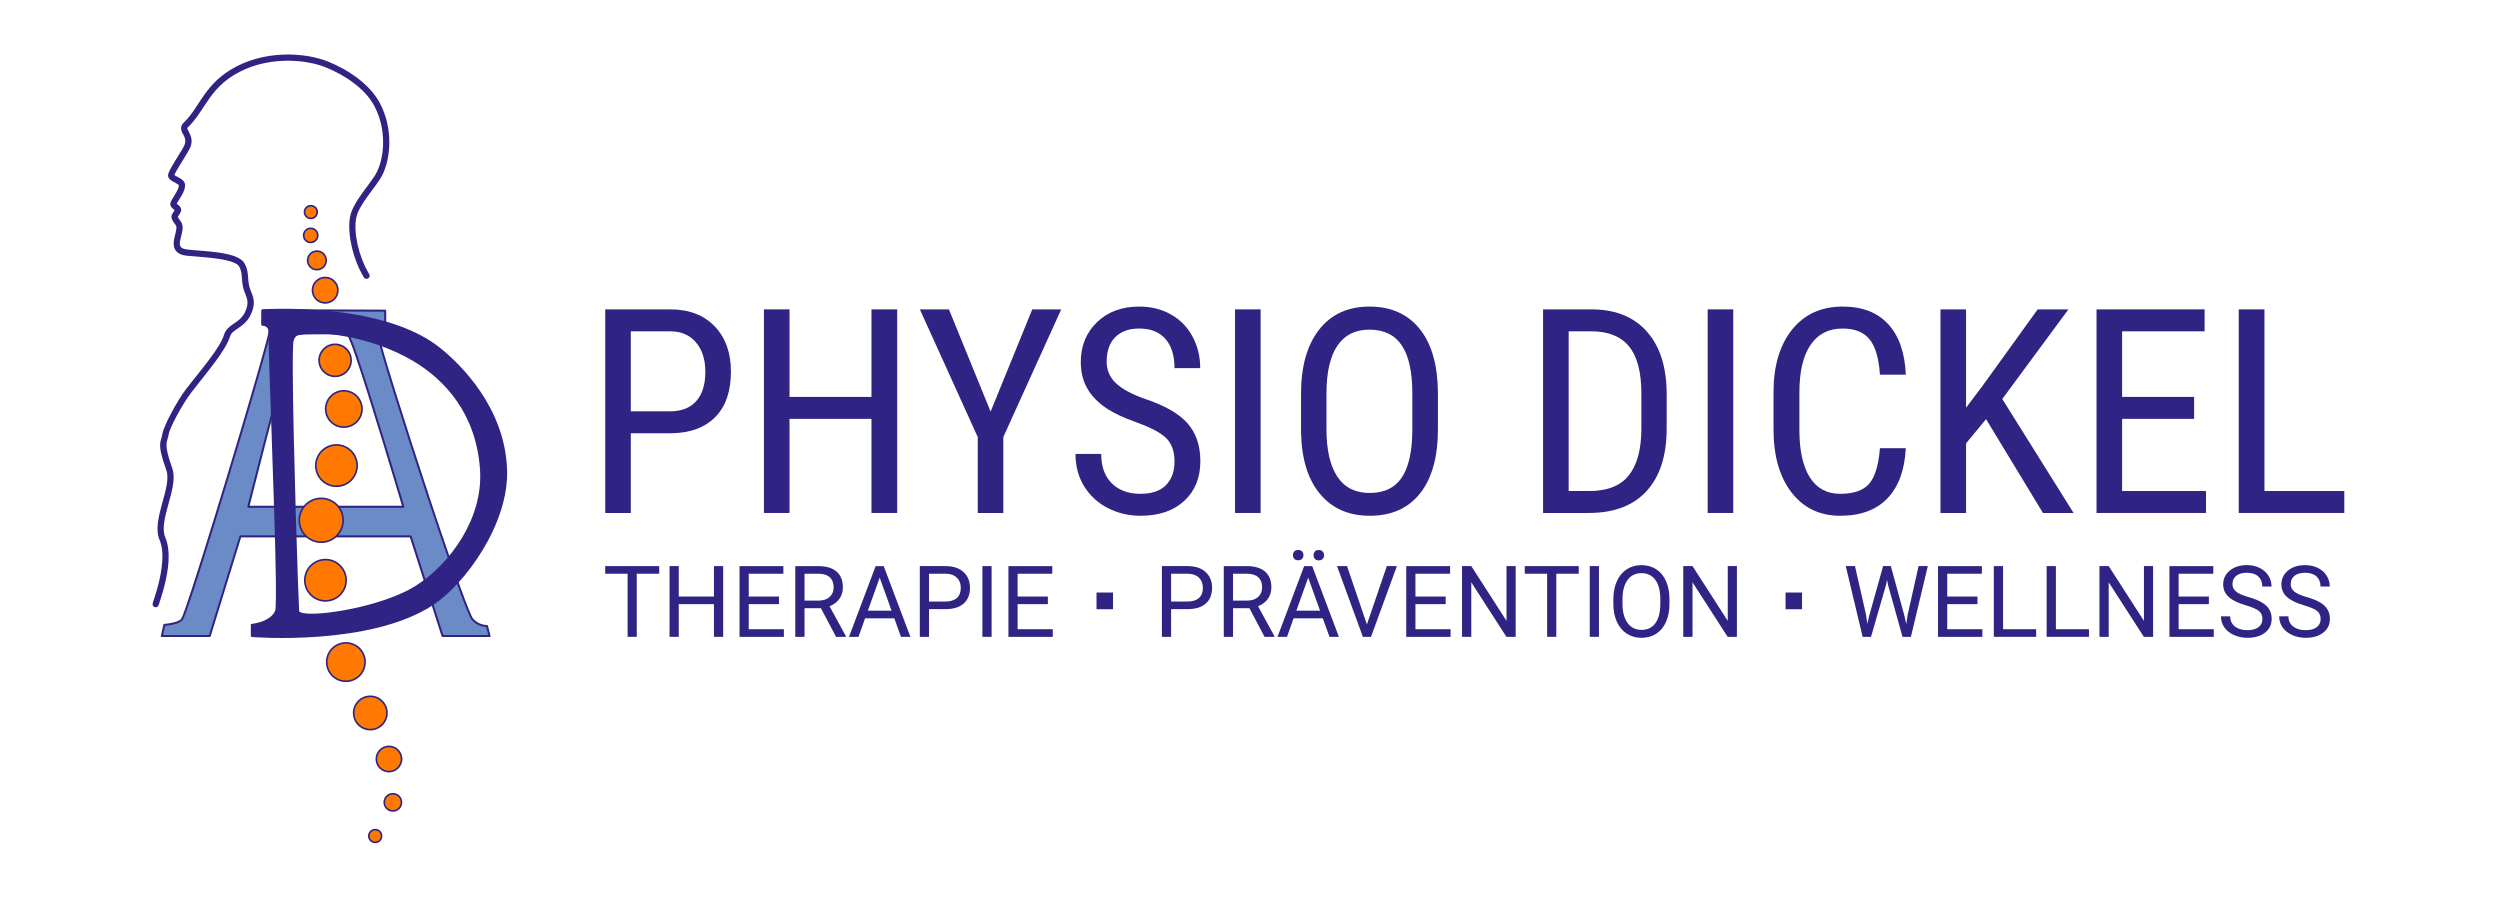 <svg xmlns="http://www.w3.org/2000/svg" xmlns:xlink="http://www.w3.org/1999/xlink" xmlns:serif="http://www.serif.com/" width="100%" height="100%" viewBox="0 0 12000 4320" xml:space="preserve" style="fill-rule:evenodd;clip-rule:evenodd;stroke-linejoin:round;stroke-miterlimit:2;"><g id="Logo-Physio-Dickel" serif:id="Logo Physio Dickel"><g id="Emblem-Mix-Punkte-2" serif:id="Emblem Mix Punkte-2"><path id="A" d="M789.028,2999.44c-1.362,4.809 -9.663,42.244 -12.362,53.309l229.982,0l147.19,-478.109l817.285,0l153.145,478.109l225.54,0l-12.42,-48.089c-0,0 -39.735,2.203 -69.66,-31.86c-43.173,-49.141 -456.857,-1322.35 -455.794,-1378.21c0.662,-34.784 37.009,-36.952 37.009,-36.952l-0,-66.387c-0,-0 -587.455,-3.14 -588.572,-0l-0.643,66.387c-0,0 41.325,-3.956 34.086,36.952c-17.717,100.129 -388.547,1332.95 -420.366,1378.21c-15.43,21.949 -84.42,26.64 -84.42,26.64Zm1146.86,-567c0,0 -238.183,-802.232 -263.692,-821.52c-12.203,-9.226 -68.029,-11.825 -123.941,-11.033c-62.088,0.881 -126.056,-2.127 -136.226,11.033c-19.683,25.471 -220.118,821.52 -220.118,821.52l743.977,0Z" style="fill:#6b8bc6;"></path><path d="M788.695,2994.55c0,0 33.079,-2.23 58.102,-10.945c9.848,-3.43 18.485,-7.709 22.643,-13.625c6.307,-8.971 25.89,-65.077 53.588,-149.806c111.73,-341.796 351.797,-1146.38 365.963,-1226.44c1.851,-10.462 0.268,-17.526 -3.264,-22.227c-3.171,-4.221 -7.783,-6.418 -12.113,-7.632c-6.989,-1.96 -13.42,-1.364 -13.42,-1.364c-1.382,0.133 -2.755,-0.328 -3.778,-1.267c-1.023,-0.939 -1.6,-2.268 -1.586,-3.656l0.643,-66.388c0.005,-0.543 0.101,-1.082 0.283,-1.595l0.524,-1.053l0.826,-0.962l1.147,-0.776l1.197,-0.425c1.217,-0.288 7.378,-0.612 17.581,-0.802c96.002,-1.78 571.938,0.763 571.938,0.763c2.695,0.014 4.872,2.203 4.872,4.898l-0,66.387c-0,2.592 -2.019,4.736 -4.607,4.89c0,-0 -31.824,1.792 -32.402,32.155c-0.147,7.696 7.864,38.835 21.598,86.902c55.803,195.313 207.173,665.129 316.236,980.806c40.867,118.287 75.786,214.916 97.499,267.298c8.992,21.694 15.492,35.607 19.243,39.876c28.252,32.159 65.709,30.203 65.709,30.203c2.331,-0.13 4.429,1.405 5.013,3.665l12.42,48.09c0.379,1.466 0.058,3.026 -0.87,4.224c-0.928,1.198 -2.357,1.899 -3.872,1.899l-225.54,-0c-2.13,-0 -4.016,-1.376 -4.665,-3.404l-152.054,-474.705l-810.094,-0l-146.126,474.652c-0.633,2.055 -2.531,3.457 -4.681,3.457l-229.982,-0c-1.504,-0 -2.924,-0.691 -3.853,-1.873c-0.928,-1.182 -1.262,-2.726 -0.906,-4.186c2.708,-11.102 11.041,-48.659 12.408,-53.483c0.563,-1.991 2.317,-3.412 4.38,-3.553Zm476.531,-1498.85l-0.552,56.979c3.119,0.123 7.269,0.553 11.586,1.763c6.23,1.748 12.738,5.108 17.3,11.181c4.755,6.33 7.57,15.732 5.078,29.817c-14.182,80.147 -254.448,885.613 -366.299,1227.78c-28.198,86.26 -48.463,143.263 -54.884,152.396c-5.1,7.254 -15.36,13.037 -27.436,17.242c-21.077,7.342 -47.624,10.301 -57.099,11.171c-2.128,8.847 -7.121,31.168 -10.062,43.821l220.172,0l146.126,-474.652c0.633,-2.055 2.532,-3.457 4.682,-3.457l817.285,0c2.13,0 4.015,1.376 4.665,3.404l152.054,474.705l215.642,0l-9.895,-38.31c-11.289,-0.419 -43.856,-4.271 -69.541,-33.508c-4.02,-4.576 -11.294,-19.338 -20.933,-42.59c-21.758,-52.491 -56.757,-149.318 -97.708,-267.851c-109.12,-315.84 -260.564,-785.9 -316.397,-981.314c-14.176,-49.615 -22.124,-81.836 -21.973,-89.779c0.59,-31.022 26.299,-39.089 37.007,-41.105l0,-57.268c-50.394,-0.262 -476.578,-2.413 -566.831,-0.739c-5.189,0.097 -9.233,0.2 -11.987,0.318Zm670.664,941.634l-743.977,-0c-1.51,-0 -2.936,-0.697 -3.864,-1.888c-0.928,-1.19 -1.255,-2.743 -0.886,-4.207c-0,0 128.304,-509.568 189.705,-726.439c10.783,-38.088 19.515,-67.178 25.136,-82.96c2.669,-7.493 4.838,-12.22 6.151,-13.92c1.639,-2.121 4.242,-4.037 7.832,-5.579c4.321,-1.856 10.276,-3.276 17.537,-4.297c26.347,-3.705 70.968,-2.44 114.664,-3.059c39.462,-0.56 78.882,0.581 103.202,4.492c11.416,1.836 19.72,4.474 23.762,7.531c1.801,1.361 4.801,5.858 8.288,13.447c6.956,15.14 17.581,43.832 30.61,81.712c74.055,215.305 226.536,728.874 226.536,728.874c0.44,1.482 0.155,3.085 -0.77,4.324c-0.925,1.239 -2.38,1.969 -3.926,1.969Zm-6.566,-9.797c-17.624,-59.224 -155.338,-520.994 -224.538,-722.184c-12.884,-37.457 -23.369,-65.837 -30.248,-80.808c-1.661,-3.616 -3.087,-6.406 -4.279,-8.288c-0.428,-0.675 -0.707,-1.202 -1.015,-1.435c-3.279,-2.479 -10.148,-4.183 -19.409,-5.672c-23.921,-3.847 -62.695,-4.92 -101.508,-4.37c-43.228,0.613 -87.373,-0.7 -113.439,2.965c-5.243,0.738 -9.711,1.668 -13.22,2.895c-2.65,0.927 -4.686,1.879 -5.761,3.27c-1.049,1.357 -2.543,5.234 -4.674,11.218c-5.579,15.663 -14.237,44.538 -24.939,82.341c-57.435,202.861 -173.429,661.922 -188.095,720.068l731.125,0Z" style="fill:#2f2483;"></path><g id="Punkte"><circle cx="1492.13" cy="1017.96" r="30.632" style="fill:#ff7800;"></circle><path d="M1492.13,983.325c19.113,-0 34.632,15.518 34.632,34.632c-0,19.114 -15.519,34.632 -34.632,34.632c-19.114,-0 -34.633,-15.518 -34.633,-34.632c0,-19.114 15.519,-34.632 34.633,-34.632Zm-0,8c-14.699,-0 -26.633,11.933 -26.633,26.632c0,14.698 11.934,26.632 26.633,26.632c14.698,-0 26.632,-11.934 26.632,-26.632c-0,-14.699 -11.934,-26.632 -26.632,-26.632Z" style="fill:#2f2483;"></path><circle cx="1801" cy="4012.83" r="30.632" style="fill:#ff7800;"></circle><path d="M1801,3978.19c19.114,0 34.632,15.519 34.632,34.633c0,19.114 -15.518,34.632 -34.632,34.632c-19.114,-0 -34.632,-15.518 -34.632,-34.632c-0,-19.114 15.518,-34.633 34.632,-34.633Zm0,8c-14.699,0 -26.632,11.934 -26.632,26.633c-0,14.698 11.933,26.632 26.632,26.632c14.699,-0 26.632,-11.934 26.632,-26.632c0,-14.699 -11.933,-26.633 -26.632,-26.633Z" style="fill:#2f2483;"></path><circle cx="1521.15" cy="1249.91" r="44.511" style="fill:#ff7800;"></circle><path d="M1521.15,1201.4c26.774,-0 48.511,21.737 48.511,48.511c-0,26.774 -21.737,48.511 -48.511,48.511c-26.774,-0 -48.511,-21.737 -48.511,-48.511c0,-26.774 21.737,-48.511 48.511,-48.511Zm0,8c-22.358,-0 -40.511,18.152 -40.511,40.511c0,22.358 18.153,40.511 40.511,40.511c22.359,-0 40.511,-18.153 40.511,-40.511c-0,-22.359 -18.152,-40.511 -40.511,-40.511Z" style="fill:#2f2483;"></path><circle cx="1491.37" cy="1129.85" r="33.93" style="fill:#ff7800;"></circle><path d="M1491.37,1091.92c20.934,0 37.93,16.996 37.93,37.93c0,20.934 -16.996,37.93 -37.93,37.93c-20.934,0 -37.93,-16.996 -37.93,-37.93c-0,-20.934 16.996,-37.93 37.93,-37.93Zm0,8c-16.519,0 -29.93,13.411 -29.93,29.93c-0,16.519 13.411,29.93 29.93,29.93c16.519,0 29.93,-13.411 29.93,-29.93c0,-16.519 -13.411,-29.93 -29.93,-29.93Z" style="fill:#2f2483;"></path><circle cx="1560.87" cy="1392.95" r="61.031" style="fill:#ff7800;"></circle><path d="M1560.87,1327.92c35.891,-0 65.031,29.139 65.031,65.031c-0,35.891 -29.14,65.031 -65.031,65.031c-35.892,-0 -65.031,-29.14 -65.031,-65.031c-0,-35.892 29.139,-65.031 65.031,-65.031Zm-0,8c-31.476,-0 -57.031,25.555 -57.031,57.031c-0,31.476 25.555,57.031 57.031,57.031c31.476,-0 57.031,-25.555 57.031,-57.031c-0,-31.476 -25.555,-57.031 -57.031,-57.031Z" style="fill:#2f2483;"></path><circle cx="1608.54" cy="1729.65" r="76.87" style="fill:#ff7800;"></circle><path d="M1608.54,1648.78c44.633,0 80.87,36.237 80.87,80.87c-0,44.633 -36.237,80.87 -80.87,80.87c-44.633,-0 -80.869,-36.237 -80.869,-80.87c-0,-44.633 36.236,-80.87 80.869,-80.87Zm0,8c-40.218,0 -72.869,32.652 -72.869,72.87c-0,40.218 32.651,72.87 72.869,72.87c40.218,-0 72.87,-32.652 72.87,-72.87c-0,-40.218 -32.652,-72.87 -72.87,-72.87Z" style="fill:#2f2483;"></path><path d="M1614.13,2135.62c54.777,-0.513 99.666,43.542 100.179,98.319c0.514,54.776 -43.541,99.665 -98.318,100.178c-54.777,0.514 -99.666,-43.541 -100.179,-98.318c-0.513,-54.777 43.542,-99.665 98.318,-100.179Z" style="fill:#ff7800;"></path><path d="M1614.1,2131.62c56.984,-0.534 103.682,45.297 104.216,102.281c0.534,56.984 -45.296,103.682 -102.281,104.216c-56.984,0.534 -103.682,-45.296 -104.216,-102.281c-0.534,-56.984 45.297,-103.682 102.281,-104.216Zm0.075,8c-52.569,0.493 -94.849,43.572 -94.356,96.141c0.492,52.57 43.572,94.849 96.141,94.357c52.569,-0.493 94.849,-43.573 94.356,-96.142c-0.492,-52.569 -43.572,-94.849 -96.141,-94.356Z" style="fill:#2f2483;"></path><circle cx="1650.43" cy="1963.03" r="87.218" style="fill:#ff7800;"></circle><path d="M1650.43,1871.81c50.345,0 91.218,40.874 91.218,91.218c0,50.345 -40.873,91.218 -91.218,91.218c-50.344,0 -91.218,-40.873 -91.218,-91.218c0,-50.344 40.874,-91.218 91.218,-91.218Zm0,8c-45.929,0 -83.218,37.289 -83.218,83.218c0,45.93 37.289,83.218 83.218,83.218c45.93,0 83.218,-37.288 83.218,-83.218c0,-45.929 -37.288,-83.218 -83.218,-83.218Z" style="fill:#2f2483;"></path><path d="M1540.76,2392.02c58.109,-0.544 105.728,46.19 106.273,104.299c0.544,58.109 -46.191,105.728 -104.299,106.273c-58.109,0.544 -105.728,-46.191 -106.273,-104.299c-0.544,-58.109 46.191,-105.728 104.299,-106.273Z" style="fill:#ff7800;"></path><path d="M1540.72,2388.02c60.316,-0.565 109.744,47.945 110.309,108.262c0.566,60.316 -47.944,109.744 -108.261,110.309c-60.316,0.566 -109.744,-47.945 -110.309,-108.261c-0.566,-60.316 47.945,-109.744 108.261,-110.31Zm0.075,8c-55.901,0.524 -100.861,46.334 -100.337,102.235c0.524,55.901 46.334,100.861 102.235,100.337c55.901,-0.524 100.861,-46.334 100.337,-102.235c-0.524,-55.901 -46.334,-100.861 -102.235,-100.337Z" style="fill:#2f2483;"></path><path d="M1564.89,2686.07c54.704,1.456 97.933,47.051 96.477,101.754c-1.457,54.703 -47.051,97.933 -101.755,96.477c-54.703,-1.457 -97.933,-47.051 -96.476,-101.755c1.456,-54.703 47.051,-97.933 101.754,-96.476Z" style="fill:#ff7800;"></path><path d="M1565,2682.07c56.91,1.515 101.884,48.949 100.369,105.86c-1.516,56.91 -48.95,101.884 -105.86,100.368c-56.91,-1.515 -101.884,-48.949 -100.369,-105.859c1.515,-56.911 48.95,-101.884 105.86,-100.369Zm-0.213,7.997c-52.497,-1.398 -96.252,40.088 -97.65,92.585c-1.397,52.496 40.088,96.251 92.585,97.649c52.496,1.398 96.252,-40.088 97.649,-92.584c1.398,-52.497 -40.088,-96.252 -92.584,-97.65Z" style="fill:#2f2483;"></path><circle cx="1660.28" cy="3177.93" r="92.097" style="fill:#ff7800;"></circle><path d="M1660.28,3081.84c53.037,0 96.097,43.06 96.097,96.097c0,53.038 -43.06,96.097 -96.097,96.097c-53.037,0 -96.097,-43.059 -96.097,-96.097c-0,-53.037 43.06,-96.097 96.097,-96.097Zm-0,8c-48.622,0 -88.097,39.475 -88.097,88.097c-0,48.622 39.475,88.097 88.097,88.097c48.622,0 88.097,-39.475 88.097,-88.097c0,-48.622 -39.475,-88.097 -88.097,-88.097Z" style="fill:#2f2483;"></path><circle cx="1885.78" cy="3851.3" r="41.293" style="fill:#ff7800;"></circle><path d="M1885.78,3806.01c24.998,0 45.293,20.295 45.293,45.293c-0,24.998 -20.295,45.294 -45.293,45.294c-24.998,-0 -45.293,-20.296 -45.293,-45.294c-0,-24.998 20.295,-45.293 45.293,-45.293Zm-0,8c-20.583,0 -37.293,16.711 -37.293,37.293c-0,20.583 16.71,37.294 37.293,37.294c20.582,-0 37.293,-16.711 37.293,-37.294c-0,-20.582 -16.711,-37.293 -37.293,-37.293Z" style="fill:#2f2483;"></path><circle cx="1867" cy="3643.23" r="60.558" style="fill:#ff7800;"></circle><path d="M1867,3578.67c35.631,-0 64.559,28.927 64.559,64.558c-0,35.63 -28.928,64.558 -64.559,64.558c-35.63,-0 -64.558,-28.928 -64.558,-64.558c0,-35.631 28.928,-64.558 64.558,-64.558Zm0,8c-31.215,-0 -56.558,25.343 -56.558,56.558c0,31.215 25.343,56.558 56.558,56.558c31.216,-0 56.559,-25.343 56.559,-56.558c-0,-31.215 -25.343,-56.558 -56.559,-56.558Z" style="fill:#2f2483;"></path><circle cx="1777.41" cy="3422.32" r="79.951" style="fill:#ff7800;"></circle><path d="M1777.41,3338.36c46.333,0 83.95,37.617 83.95,83.951c0,46.334 -37.617,83.951 -83.95,83.951c-46.334,-0 -83.951,-37.617 -83.951,-83.951c-0,-46.334 37.617,-83.951 83.951,-83.951Zm-0,8c-41.919,0 -75.951,34.033 -75.951,75.951c-0,41.918 34.032,75.951 75.951,75.951c41.918,-0 75.95,-34.033 75.95,-75.951c0,-41.918 -34.032,-75.951 -75.95,-75.951Z" style="fill:#2f2483;"></path></g><path id="D" d="M1208.86,3052.75l0,-53.309c0,0 92.697,-8.583 116.612,-66.42c18.769,-45.392 -35.806,-1270.98 -31.661,-1338.43c2.15,-34.975 -34.086,-36.952 -34.086,-36.952c-0,0 -0.1,-47.693 -0,-67.783c-0,0 568.334,-40.842 849.226,183.343c100.163,79.943 310.606,286.719 320.214,582.654c8.435,259.814 -202.321,544.213 -350.68,642.684c-303.587,201.499 -869.625,154.211 -869.625,154.211Zm196.01,-1420.43c8.041,-19.471 12.731,-24.376 26.76,-28.449c80.704,-23.43 339.883,-2.084 554.306,125.018c149.332,88.517 305.331,251.966 323.164,526.968c15.216,234.642 -145.789,455.807 -311.461,560.392c-178.142,112.456 -562.764,164.322 -566.611,116.774c-4.497,-55.566 -43.708,-1258.2 -26.158,-1300.7Z" style="fill:#2f2483;"></path><path d="M1203.96,3052.75l0,-53.309c0,-2.53 1.927,-4.644 4.447,-4.877c-0,-0 32.535,-3.02 63.602,-17.611c20.177,-9.476 39.848,-23.828 48.934,-45.803c1.038,-2.51 1.674,-8.953 2.252,-18.826c1.458,-24.937 1.632,-70.201 0.894,-129.394c-4.23,-339.253 -38.486,-1134.66 -35.169,-1188.64c1.853,-30.14 -29.464,-31.761 -29.464,-31.761c-2.594,-0.141 -4.626,-2.283 -4.632,-4.88c0,-0 -0.099,-47.718 0,-67.818c0.013,-2.56 1.994,-4.678 4.548,-4.861c-0,-0 205.145,-14.75 430.094,22.009c150.391,24.576 309.564,72.224 422.538,162.391c100.782,80.435 312.387,288.562 322.055,586.323c8.49,261.507 -203.541,547.812 -352.867,646.924c-304.69,202.231 -872.741,155.012 -872.741,155.012c-2.539,-0.212 -4.491,-2.334 -4.491,-4.882Zm9.797,-4.536c53.663,3.922 575.318,36.534 862.017,-153.756c147.393,-97.83 356.874,-380.322 348.493,-638.444c-9.549,-294.109 -218.828,-499.535 -318.374,-578.984c-111.738,-89.181 -269.261,-136.073 -418.007,-160.379c-204.252,-33.377 -392.089,-24.073 -423.283,-22.197c-0.055,17.644 -0.01,47.828 0.01,58.924c10.681,1.987 36.02,10.03 34.085,41.515c-3.315,53.942 30.959,848.868 35.186,1187.91c0.742,59.51 0.557,105.017 -0.909,130.088c-0.676,11.559 -1.764,19.059 -2.979,21.997c-10.045,24.294 -31.516,40.451 -53.822,50.927c-25.588,12.018 -52.126,16.56 -62.417,17.963l-0,44.431Zm186.584,-1417.77c5.27,-12.763 9.416,-19.678 15.045,-24.224c3.891,-3.143 8.52,-5.214 14.877,-7.06c81.254,-23.59 342.283,-2.46 558.169,125.508c150.436,89.172 307.589,253.829 325.554,530.865c15.335,236.472 -146.77,459.45 -313.734,564.851c-143.319,90.473 -419.533,141.938 -526.267,134.428c-16.799,-1.182 -29.568,-3.894 -37.295,-7.932c-6.736,-3.521 -10.122,-8.219 -10.546,-13.469c-3.599,-44.467 -29.428,-823.301 -30.625,-1154.82c-0.209,-58.148 0.342,-102.566 1.895,-126.907c0.717,-11.239 1.789,-18.484 2.927,-21.238Zm9.055,3.739c-0.969,2.346 -1.594,8.553 -2.205,18.123c-1.546,24.214 -2.084,68.402 -1.875,126.248c1.196,331.304 26.996,1109.63 30.592,1154.07c0.192,2.366 2.285,3.99 5.32,5.577c6.918,3.615 18.404,5.783 33.445,6.842c105.534,7.426 378.641,-43.483 520.349,-132.94c164.38,-103.769 324.285,-323.122 309.188,-555.933c-17.701,-272.969 -172.546,-435.209 -320.773,-523.072c-212.961,-126.234 -470.29,-147.797 -550.443,-124.527c-12.511,3.632 -16.428,8.252 -23.598,25.615Z" style="fill:#2f2483;"></path><path id="K&#xF6;rper" d="M838.251,1008.5c-3.062,-2.429 -8.493,-6.795 -11.358,-9.454c-2.165,-2.011 -4.006,-4.112 -5.436,-6.262l-3.047,-6.246l-1.105,-6.624l0.962,-6.924c2.928,-9.842 13.751,-25.956 24.112,-43.315c8.062,-13.504 16.288,-27.815 16.101,-39.922c-0.013,-0.841 -0.647,-1.422 -1.21,-2.062c-1.251,-1.422 -2.854,-2.679 -4.605,-3.896c-6.57,-4.57 -14.925,-8.286 -22.028,-12.151c-8.359,-4.548 -15.242,-9.604 -19.079,-14.96l-2.551,-4.324l-1.788,-5.178l-0.595,-5.746l0.764,-5.737c2.859,-11.406 14.814,-33.288 29.217,-57.03c19.556,-32.238 43.595,-68.509 49.413,-83.746c10.166,-26.627 -4.007,-43.278 -10.797,-57.323c-4.864,-10.059 -7.189,-19.466 -5.304,-28.682c1.362,-6.658 4.806,-13.509 12.081,-20.394c36.467,-34.512 59.824,-77.181 89.532,-120.55c31.37,-45.795 69.345,-92.383 133.962,-132.315c160.437,-99.149 360.988,-83.426 467.482,-40.86c101.487,40.564 202.565,110.993 249.571,198.367c64.585,120.048 54.388,262.501 13.249,345.988c-13.338,27.067 -42.325,63.214 -69.782,101.349c-25.52,35.444 -49.955,72.576 -56.186,105.457c-13.335,70.362 11.888,186.766 62.467,269.779c4.308,7.07 2.065,16.307 -5.005,20.615c-7.07,4.307 -16.307,2.065 -20.614,-5.005c-54.51,-89.464 -80.694,-215.145 -66.324,-290.975c5.578,-29.429 23.535,-62.231 45.243,-94.415c30.264,-44.867 67.822,-88.676 83.29,-120.066c37.876,-76.862 46.703,-207.99 -12.757,-318.514c-43.991,-81.768 -139.311,-146.762 -234.286,-184.723c-100.366,-40.116 -289.373,-54.92 -440.577,38.523c-72.698,44.927 -109.146,99.115 -142.41,149.901c-23.529,35.924 -45.591,70.233 -76.234,99.233c-1.831,1.733 -3.114,3.14 -3.344,4.817c-0.277,2.013 0.582,3.961 1.456,6.09c1.515,3.69 3.628,7.521 5.792,11.637c9.62,18.3 19.772,40.682 7.522,72.766c-6.141,16.083 -31.149,54.579 -51.791,88.606c-11.355,18.718 -21.462,35.823 -24.972,46.111c0.908,0.737 2.125,1.683 3.115,2.305c3.591,2.253 7.842,4.386 12.158,6.609c9.568,4.929 19.258,10.372 25.661,16.921c6.424,6.571 10.124,14.239 10.261,23.116c0.211,13.706 -5.924,29.87 -14.454,45.498c-9.067,16.614 -21.001,32.575 -25.652,43.159c0.466,0.407 0.946,0.814 1.349,1.129c3.034,2.371 6.348,4.723 9.146,7.198c5.814,5.142 9.615,11.103 10.64,17.419l0.292,4.52l-0.589,4.557l-3.389,8.188c-5.763,9.432 -11.327,18.395 -12.565,20.387c0.423,0.895 1.318,2.732 2.175,4.106c2.835,4.548 7.106,10.338 12.965,18.431c6.944,9.593 9.201,21.729 8.062,35.475c-1.267,15.286 -6.929,33.031 -10.54,50.095c-2.638,12.472 -4.871,24.504 0.547,33.76c3.167,5.409 9.238,9.166 18.715,11.857c26.763,7.597 136.592,7.893 211.056,25.782c36.875,8.859 65.397,23.036 76.495,41.577c11.483,19.185 15.282,37.531 17.181,56.348c1.633,16.189 1.698,32.747 5.616,50.698c3.99,18.282 11.121,32.333 16.088,46.824c8.727,25.462 12.494,52.051 -9.941,97.875c-14.801,30.233 -37.763,46.883 -59.179,61.594c-16.546,11.365 -32.493,20.663 -38.161,38.982c-21.716,70.193 -114.004,175.471 -186.814,270.21c-41.745,54.318 -103.478,169.091 -107.988,200.313c-5.441,37.676 -27.542,38.166 16.812,160.398c7.124,19.633 8.476,42.287 6.022,66.799c-3.393,33.888 -14.064,71.604 -24.507,109.353c-8.311,30.042 -16.46,60.107 -20.1,88.145c-3.343,25.755 -3.008,49.672 5.745,69.774c18.063,41.483 18.907,96.036 12.044,148.942c-9.906,76.355 -35.347,149.071 -42.263,170.065c-0.416,1.263 -0.849,2.65 -1.094,3.442c-0.017,0.115 -0.036,0.231 -0.056,0.347c-1.402,8.159 -9.165,13.644 -17.324,12.242l-4.517,-1.546l-3.602,-2.677l-2.775,-3.861l-1.537,-5.377c-0.074,-0.793 0.15,-5.093 2.411,-11.957c6.693,-20.315 31.421,-90.652 41.006,-164.537c6.13,-47.255 6.335,-96.055 -9.799,-133.106c-20.65,-47.425 -5.063,-112.795 12.947,-177.895c8.352,-30.193 16.955,-60.341 21.462,-88.378c4.142,-25.763 4.975,-49.592 -2.264,-69.542c-48.369,-133.296 -24.237,-133.833 -18.302,-174.919c4.809,-33.297 69.373,-156.378 113.892,-214.306c70.48,-91.707 160.92,-192.849 181.942,-260.796c6.348,-20.521 20.622,-34.12 38.152,-46.712c20.38,-14.638 46.01,-27.768 60.903,-58.189c20.272,-41.405 13.568,-62.472 4.546,-85.613c-4.675,-11.989 -9.777,-24.458 -13.059,-39.497c-4.181,-19.156 -4.412,-36.808 -6.155,-54.083c-1.478,-14.648 -4.135,-29.019 -13.074,-43.953c-3.849,-6.43 -11.441,-11.285 -20.988,-15.731c-18.082,-8.42 -42.787,-14.193 -69.511,-18.549c-71.291,-11.62 -156.277,-13.033 -179.503,-19.627c-19.03,-5.402 -30.053,-14.698 -36.412,-25.559c-8.87,-15.152 -8.326,-34.711 -4.007,-55.126c2.848,-13.46 7.151,-27.344 9.19,-39.973c1.364,-8.446 2.41,-16.17 -1.663,-21.796c-8.223,-11.36 -13.563,-18.744 -16.562,-24.339c-3.348,-6.244 -4.524,-11.302 -4.49,-16.082c0.035,-4.869 1.334,-9.673 4.403,-15.352c2.297,-4.251 5.978,-9.488 10.806,-17.202Zm-79.293,1882c-2.469,-3.076 -5.589,-4.686 -9.064,-5.284c3.703,0.637 6.856,2.584 9.064,5.284Z" style="fill:#2f2483;"></path></g><g id="Subline-blau" serif:id="Subline blau"><path d="M3164.14,2753.89l-107.673,-0l0,302.933l-43.943,0l-0,-302.933l-107.443,-0l0,-36.613l259.059,-0l0,36.613Z" style="fill:#2f2483;fill-rule:nonzero;"></path><path d="M3471.29,3056.82l-44.404,0l0,-156.947l-168.871,0l-0,156.947l-44.174,0l0,-339.546l44.174,-0l-0,145.986l168.871,-0l0,-145.986l44.404,-0l-0,339.546Z" style="fill:#2f2483;fill-rule:nonzero;"></path><path d="M3739.09,2899.88l-145.174,0l0,120.334l168.641,-0l0,36.613l-212.814,0l-0,-339.546l210.514,-0l-0,36.613l-166.341,-0l0,109.373l145.174,-0l0,36.613Z" style="fill:#2f2483;fill-rule:nonzero;"></path><path d="M3940.4,2919.46l-78.684,0l-0,137.358l-44.404,0l0,-339.546l110.894,-0c37.731,-0 66.759,8.706 87.081,26.119c20.323,17.412 30.485,42.754 30.485,76.024c-0,21.144 -5.637,39.568 -16.91,55.27c-11.274,15.702 -26.957,27.44 -47.05,35.214l78.684,144.121l0,2.798l-47.394,0l-72.702,-137.358Zm-78.684,-36.613l67.87,0c21.934,0 39.381,-5.763 52.341,-17.288c12.961,-11.525 19.441,-26.945 19.441,-46.26c0,-21.025 -6.173,-37.145 -18.52,-48.359c-12.348,-11.215 -30.178,-16.9 -53.492,-17.055l-67.64,-0l-0,128.962Z" style="fill:#2f2483;fill-rule:nonzero;"></path><path d="M4292.64,2967.97l-140.343,0l-31.519,88.851l-45.554,0l127.919,-339.546l38.651,-0l128.149,339.546l-45.323,0l-31.98,-88.851Zm-126.999,-36.613l113.885,-0l-57.058,-158.813l-56.827,158.813Z" style="fill:#2f2483;fill-rule:nonzero;"></path><path d="M4459.21,2923.89l-0,132.927l-44.174,0l0,-339.546l123.548,-0c36.658,-0 65.378,9.483 86.161,28.451c20.783,18.967 31.175,44.075 31.175,75.325c-0,32.96 -10.162,58.34 -30.485,76.141c-20.323,17.802 -49.426,26.702 -87.311,26.702l-78.914,0Zm-0,-36.613l79.374,0c23.62,0 41.719,-5.645 54.296,-16.936c12.578,-11.291 18.866,-27.606 18.866,-48.944c0,-20.245 -6.288,-36.442 -18.866,-48.591c-12.577,-12.148 -29.832,-18.456 -51.765,-18.922l-81.905,-0l-0,133.393Z" style="fill:#2f2483;fill-rule:nonzero;"></path><rect x="4715.51" y="2717.28" width="44.173" height="339.547" style="fill:#2f2483;fill-rule:nonzero;"></rect><path d="M5029.78,2899.88l-145.174,0l0,120.334l168.642,-0l-0,36.613l-212.815,0l-0,-339.546l210.514,-0l-0,36.613l-166.341,-0l0,109.373l145.174,-0l0,36.613Z" style="fill:#2f2483;fill-rule:nonzero;"></path><rect x="5263.3" y="2844.14" width="79.144" height="80.223" style="fill:#2f2483;fill-rule:nonzero;"></rect><path d="M5621.29,2923.89l-0,132.927l-44.174,0l0,-339.546l123.548,-0c36.658,-0 65.378,9.483 86.161,28.451c20.783,18.967 31.175,44.075 31.175,75.325c-0,32.96 -10.162,58.34 -30.485,76.141c-20.323,17.802 -49.426,26.702 -87.311,26.702l-78.914,0Zm-0,-36.613l79.374,0c23.62,0 41.719,-5.645 54.296,-16.936c12.578,-11.291 18.866,-27.606 18.866,-48.944c0,-20.245 -6.288,-36.442 -18.866,-48.591c-12.577,-12.148 -29.832,-18.456 -51.765,-18.922l-81.905,-0l-0,133.393Z" style="fill:#2f2483;fill-rule:nonzero;"></path><path d="M5997.23,2919.46l-78.684,0l0,137.358l-44.403,0l-0,-339.546l110.893,-0c37.732,-0 66.759,8.706 87.082,26.119c20.323,17.412 30.484,42.754 30.484,76.024c0,21.144 -5.636,39.568 -16.91,55.27c-11.273,15.702 -26.956,27.44 -47.049,35.214l78.684,144.121l-0,2.798l-47.395,0l-72.702,-137.358Zm-78.684,-36.613l67.871,0c21.933,0 39.38,-5.763 52.341,-17.288c12.96,-11.525 19.441,-26.945 19.441,-46.26c-0,-21.025 -6.174,-37.145 -18.521,-48.359c-12.347,-11.215 -30.177,-16.9 -53.491,-17.055l-67.641,-0l0,128.962Z" style="fill:#2f2483;fill-rule:nonzero;"></path><path d="M6349.46,2967.97l-140.342,0l-31.52,88.851l-45.554,0l127.919,-339.546l38.652,-0l128.149,339.546l-45.324,0l-31.98,-88.851Zm-126.998,-36.613l113.884,-0l-57.057,-158.813l-56.827,158.813Zm-16.335,-266.67c-0,-7.028 2.109,-12.924 6.327,-17.689c4.218,-4.765 10.468,-7.147 18.75,-7.147c8.283,-0 14.572,2.382 18.866,7.147c4.295,4.765 6.442,10.662 6.442,17.691c0,7.029 -2.147,12.886 -6.442,17.572c-4.294,4.686 -10.583,7.029 -18.866,7.029c-8.282,0 -14.532,-2.343 -18.75,-7.029c-4.218,-4.686 -6.327,-10.544 -6.327,-17.574Zm98.93,0.466c-0,-7.027 2.109,-12.963 6.327,-17.805c4.218,-4.843 10.468,-7.264 18.751,-7.264c8.282,-0 14.571,2.421 18.865,7.264c4.295,4.842 6.442,10.778 6.442,17.807c0,7.029 -2.147,12.887 -6.442,17.573c-4.294,4.685 -10.583,7.028 -18.865,7.028c-8.283,0 -14.533,-2.343 -18.751,-7.028c-4.218,-4.686 -6.327,-10.545 -6.327,-17.575Z" style="fill:#2f2483;fill-rule:nonzero;"></path><path d="M6561.09,2997.36l95.709,-280.079l48.315,-0l-124.238,339.546l-39.112,0l-124.007,-339.546l48.084,-0l95.249,280.079Z" style="fill:#2f2483;fill-rule:nonzero;"></path><path d="M6939.32,2899.88l-145.175,0l0,120.334l168.642,-0l-0,36.613l-212.815,0l-0,-339.546l210.514,-0l-0,36.613l-166.341,-0l0,109.373l145.175,-0l-0,36.613Z" style="fill:#2f2483;fill-rule:nonzero;"></path><path d="M7275.23,3056.82l-44.404,0l-168.641,-261.656l-0,261.656l-44.404,0l0,-339.546l44.404,-0l169.101,262.822l0,-262.822l43.944,-0l-0,339.546Z" style="fill:#2f2483;fill-rule:nonzero;"></path><path d="M7577.91,2753.89l-107.673,-0l0,302.933l-43.943,0l-0,-302.933l-107.443,-0l0,-36.613l259.059,-0l0,36.613Z" style="fill:#2f2483;fill-rule:nonzero;"></path><rect x="7630.82" y="2717.28" width="44.173" height="339.547" style="fill:#2f2483;fill-rule:nonzero;"></rect><path d="M8013.43,2898.01c-0,33.27 -5.522,62.304 -16.565,87.102c-11.044,24.797 -26.688,43.726 -46.935,56.785c-20.246,13.06 -43.866,19.589 -70.861,19.589c-26.381,0 -49.772,-6.568 -70.171,-19.706c-20.4,-13.137 -36.237,-31.871 -47.51,-56.202c-11.273,-24.331 -17.063,-52.51 -17.37,-84.537l-0,-24.486c-0,-32.649 5.598,-61.489 16.795,-86.519c11.197,-25.031 27.033,-44.193 47.509,-57.485c20.477,-13.293 43.905,-19.939 70.287,-19.939c26.841,-0 50.5,6.568 70.976,19.705c20.477,13.138 36.236,32.183 47.28,57.136c11.043,24.953 16.565,53.987 16.565,87.102l-0,21.455Zm-43.944,-21.922c0,-40.266 -7.975,-71.166 -23.927,-92.699c-15.951,-21.532 -38.268,-32.299 -66.95,-32.299c-27.915,0 -49.887,10.767 -65.915,32.299c-16.029,21.533 -24.273,51.422 -24.733,89.668l0,24.953c0,39.023 8.091,69.689 24.273,91.999c16.181,22.31 38.46,33.465 66.835,33.465c28.529,-0 50.615,-10.533 66.26,-31.599c15.645,-21.067 23.697,-51.267 24.157,-90.601l0,-25.186Z" style="fill:#2f2483;fill-rule:nonzero;"></path><path d="M8337.14,3056.82l-44.403,0l-168.641,-261.656l-0,261.656l-44.404,0l0,-339.546l44.404,-0l169.101,262.822l0,-262.822l43.943,-0l0,339.546Z" style="fill:#2f2483;fill-rule:nonzero;"></path><rect x="8570.66" y="2844.14" width="79.144" height="80.223" style="fill:#2f2483;fill-rule:nonzero;"></rect><path d="M8956.72,2949.78l6.442,44.775l9.433,-40.344l66.26,-236.936l37.272,-0l64.649,236.936l9.203,41.044l7.132,-45.708l51.996,-232.272l44.404,-0l-81.215,339.546l-40.262,0l-69.021,-247.43l-5.292,-25.886l-5.292,25.886l-71.551,247.43l-40.263,0l-80.984,-339.546l44.173,-0l52.916,232.505Z" style="fill:#2f2483;fill-rule:nonzero;"></path><path d="M9491.86,2899.88l-145.174,0l-0,120.334l168.641,-0l0,36.613l-212.814,0l-0,-339.546l210.514,-0l-0,36.613l-166.341,-0l-0,109.373l145.174,-0l0,36.613Z" style="fill:#2f2483;fill-rule:nonzero;"></path><path d="M9614.72,3020.21l158.748,-0l-0,36.613l-203.152,0l0,-339.546l44.404,-0l-0,302.933Z" style="fill:#2f2483;fill-rule:nonzero;"></path><path d="M9868.26,3020.21l158.748,-0l0,36.613l-203.152,0l0,-339.546l44.404,-0l-0,302.933Z" style="fill:#2f2483;fill-rule:nonzero;"></path><path d="M10334.8,3056.82l-44.404,0l-168.641,-261.656l0,261.656l-44.403,0l-0,-339.546l44.403,-0l169.102,262.822l-0,-262.822l43.943,-0l-0,339.546Z" style="fill:#2f2483;fill-rule:nonzero;"></path><path d="M10602.6,2899.88l-145.175,0l0,120.334l168.642,-0l-0,36.613l-212.815,0l-0,-339.546l210.514,-0l0,36.613l-166.341,-0l0,109.373l145.175,-0l-0,36.613Z" style="fill:#2f2483;fill-rule:nonzero;"></path><path d="M10779.8,2905.47c-37.885,-11.038 -65.455,-24.603 -82.711,-40.694c-17.255,-16.091 -25.883,-35.953 -25.883,-59.584c0,-26.741 10.545,-48.857 31.635,-66.347c21.09,-17.49 48.507,-26.235 82.25,-26.235c23.007,-0 43.522,4.508 61.544,13.525c18.022,9.018 31.98,21.455 41.873,37.313c9.893,15.858 14.839,33.193 14.839,52.005l-44.403,-0c-0,-20.595 -6.442,-36.782 -19.326,-48.561c-12.884,-11.78 -31.06,-17.669 -54.527,-17.669c-21.78,-0 -38.767,4.867 -50.96,14.602c-12.194,9.735 -18.291,23.246 -18.291,40.532c0,13.864 5.79,25.585 17.37,35.163c11.581,9.579 31.29,18.34 59.128,26.283c27.839,7.944 49.619,16.696 65.34,26.258c15.722,9.561 27.379,20.716 34.971,33.465c7.592,12.748 11.388,27.751 11.388,45.008c0,27.518 -10.583,49.556 -31.749,66.114c-21.167,16.557 -49.465,24.836 -84.896,24.836c-23.007,0 -44.48,-4.47 -64.42,-13.409c-19.939,-8.94 -35.316,-21.183 -46.129,-36.73c-10.813,-15.547 -16.22,-33.193 -16.22,-52.937l44.404,-0c-0,20.522 7.477,36.729 22.432,48.623c14.954,11.893 34.932,17.84 59.933,17.84c23.314,0 41.182,-4.82 53.606,-14.459c12.424,-9.639 18.636,-22.776 18.636,-39.411c-0,-16.636 -5.752,-29.501 -17.255,-38.596c-11.504,-9.095 -32.364,-18.073 -62.579,-26.935Z" style="fill:#2f2483;fill-rule:nonzero;"></path><path d="M11059.3,2905.47c-37.885,-11.038 -65.455,-24.603 -82.711,-40.694c-17.255,-16.091 -25.882,-35.953 -25.882,-59.584c-0,-26.741 10.544,-48.857 31.634,-66.347c21.09,-17.49 48.507,-26.235 82.25,-26.235c23.007,-0 43.522,4.508 61.544,13.525c18.022,9.018 31.98,21.455 41.873,37.313c9.893,15.858 14.839,33.193 14.839,52.005l-44.403,-0c-0,-20.595 -6.442,-36.782 -19.326,-48.561c-12.884,-11.78 -31.06,-17.669 -54.527,-17.669c-21.78,-0 -38.767,4.867 -50.96,14.602c-12.194,9.735 -18.291,23.246 -18.291,40.532c0,13.864 5.79,25.585 17.371,35.163c11.58,9.579 31.289,18.34 59.128,26.283c27.838,7.944 49.618,16.696 65.339,26.258c15.722,9.561 27.379,20.716 34.971,33.465c7.592,12.748 11.389,27.751 11.389,45.008c-0,27.518 -10.584,49.556 -31.75,66.114c-21.167,16.557 -49.465,24.836 -84.896,24.836c-23.007,0 -44.48,-4.47 -64.42,-13.409c-19.939,-8.94 -35.315,-21.183 -46.129,-36.73c-10.813,-15.547 -16.22,-33.193 -16.22,-52.937l44.404,-0c-0,20.522 7.477,36.729 22.432,48.623c14.954,11.893 34.932,17.84 59.933,17.84c23.314,0 41.183,-4.82 53.606,-14.459c12.424,-9.639 18.636,-22.776 18.636,-39.411c0,-16.636 -5.752,-29.501 -17.255,-38.596c-11.504,-9.095 -32.363,-18.073 -62.579,-26.935Z" style="fill:#2f2483;fill-rule:nonzero;"></path></g><g id="Schriftzug"><path d="M3027.91,2079.68l0,382.579l-122.828,0l0,-977.254l311.433,0c90.834,0 162.204,27.183 214.11,81.55c51.905,54.366 77.858,126.743 77.858,217.13c-0,93.967 -24.722,166.344 -74.167,217.13c-49.444,50.787 -119.136,77.076 -209.076,78.865l-197.33,0Zm0,-105.377l188.605,0c54.59,0 96.428,-16.36 125.513,-49.08c29.084,-32.721 43.627,-79.565 43.627,-140.531c-0,-58.715 -14.99,-105.779 -44.97,-141.191c-29.98,-35.413 -71.146,-53.119 -123.499,-53.119l-189.276,0l0,383.921Z" style="fill:#2f2483;fill-rule:nonzero;"></path><path d="M4306.53,2462.26l-123.499,0l-0,-451.711l-393.318,-0l-0,451.711l-122.828,0l-0,-977.254l122.828,0l-0,420.166l393.318,-0l-0,-420.166l123.499,0l-0,977.254Z" style="fill:#2f2483;fill-rule:nonzero;"></path><path d="M4754.89,1975.65l200.014,-490.641l138.937,0l-277.873,612.798l-0,364.456l-122.828,0l-0,-364.456l-277.873,-612.798l139.608,0l200.015,490.641Z" style="fill:#2f2483;fill-rule:nonzero;"></path><path d="M5637.5,2215.26c-0,-48.773 -13.2,-86.136 -39.601,-112.089c-26.4,-25.953 -74.054,-51.234 -142.963,-75.845c-68.909,-24.61 -121.598,-50.451 -158.066,-77.522c-36.468,-27.071 -63.763,-57.946 -81.885,-92.624c-18.122,-34.679 -27.183,-74.391 -27.183,-119.137c-0,-77.411 25.841,-141.174 77.522,-191.289c51.682,-50.116 119.36,-75.174 203.036,-75.174c57.275,0 108.285,12.783 153.031,38.347c44.746,25.565 79.201,61.138 103.364,106.72c24.162,45.581 36.244,95.667 36.244,150.257l-123.499,0c-0,-60.407 -14.543,-107.166 -43.628,-140.279c-29.085,-33.112 -70.922,-49.668 -125.512,-49.668c-49.669,0 -88.15,13.896 -115.445,41.688c-27.295,27.791 -40.943,66.787 -40.943,116.986c0,41.243 14.766,75.761 44.299,103.552c29.532,27.792 75.173,52.668 136.923,74.628c96.204,31.826 165.001,71.007 206.391,117.543c41.39,46.536 62.085,107.39 62.085,182.564c0,79.2 -25.729,142.628 -77.187,190.282c-51.458,47.655 -121.485,71.482 -210.083,71.482c-56.827,0 -109.292,-12.417 -157.394,-37.251c-48.102,-24.834 -85.912,-59.736 -113.431,-104.706c-27.519,-44.97 -41.279,-96.539 -41.279,-154.709l123.5,-0c-0,60.407 16.891,107.39 50.675,140.95c33.783,33.559 79.759,50.339 137.929,50.339c54.143,0 94.862,-13.871 122.157,-41.614c27.295,-27.742 40.943,-65.553 40.943,-113.431Z" style="fill:#2f2483;fill-rule:nonzero;"></path><rect x="5928.13" y="1485.01" width="122.828" height="977.254" style="fill:#2f2483;fill-rule:nonzero;"></rect><path d="M6902.03,2059.55c-0,133.343 -28.414,236.035 -85.242,308.076c-56.827,72.041 -137.594,108.062 -242.3,108.062c-100.678,0 -180.214,-35.014 -238.608,-105.041c-58.394,-70.028 -88.709,-169.029 -90.946,-297.002l-0,-183.907c-0,-130.658 28.861,-233.015 86.583,-307.07c57.723,-74.054 138.266,-111.082 241.629,-111.082c102.916,0 183.123,35.462 240.622,106.384c57.499,70.923 86.919,172.161 88.262,303.714l-0,177.866Zm-122.828,-171.154c-0,-103.363 -16.892,-180.215 -50.675,-230.554c-33.784,-50.339 -85.577,-75.509 -155.381,-75.509c-67.567,-0 -118.689,25.505 -153.367,76.516c-34.678,51.01 -52.241,126.184 -52.689,225.52l0,175.181c0,99.783 17.339,175.852 52.018,228.205c34.678,52.352 86.471,78.529 155.38,78.529c68.909,-0 119.92,-24.163 153.032,-72.489c33.112,-48.325 50.339,-122.38 51.682,-222.164l-0,-183.235Z" style="fill:#2f2483;fill-rule:nonzero;"></path><path d="M7406.76,2462.26l0,-977.254l232.903,0c114.103,0 202.7,35.685 265.792,107.055c63.092,71.37 94.638,171.713 94.638,301.029l-0,163.771c-0,129.316 -31.993,229.212 -95.98,299.687c-63.987,70.475 -156.835,105.712 -278.545,105.712l-218.808,0Zm122.828,-871.877l0,766.5l98.665,0c86.36,0 149.452,-24.743 189.276,-74.229c39.824,-49.487 60.184,-122.825 61.078,-220.015l0,-173.314c0,-103.007 -19.8,-178.582 -59.4,-226.726c-39.6,-48.144 -99.448,-72.216 -179.544,-72.216l-110.075,0Z" style="fill:#2f2483;fill-rule:nonzero;"></path><rect x="8196.75" y="1485.01" width="122.828" height="977.254" style="fill:#2f2483;fill-rule:nonzero;"></rect><path d="M9147.83,2151.5c-5.37,104.706 -34.79,184.913 -88.262,240.622c-53.472,55.709 -128.981,83.563 -226.527,83.563c-97.994,0 -175.852,-37.251 -233.574,-111.753c-57.723,-74.502 -86.584,-175.517 -86.584,-303.043l-0,-177.194c-0,-127.079 29.644,-227.534 88.933,-301.365c59.288,-73.831 140.167,-110.747 242.635,-110.747c94.414,0 167.462,28.19 219.144,84.57c51.682,56.38 79.76,137.147 84.235,242.3l-124.171,0c-5.369,-79.648 -22.149,-136.475 -50.339,-170.482c-28.19,-34.007 -71.146,-51.011 -128.869,-51.011c-66.671,0 -117.906,26.065 -153.702,78.194c-35.797,52.129 -53.696,128.533 -53.696,229.212l0,179.208c0,98.889 16.668,174.733 50.004,227.534c33.336,52.8 81.997,79.2 145.984,79.2c63.987,0 110.075,-15.885 138.265,-47.654c28.19,-31.77 45.641,-88.821 52.353,-171.154l124.171,-0Z" style="fill:#2f2483;fill-rule:nonzero;"></path><path d="M9533.09,2011.89l-95.98,116.116l-0,334.253l-122.828,0l-0,-977.254l122.828,0l-0,471.847l80.543,-106.719l263.107,-365.128l147.662,0l-317.474,430.234l342.308,547.02l-146.991,0l-273.175,-450.369Z" style="fill:#2f2483;fill-rule:nonzero;"></path><path d="M10531.8,2010.55l-345.663,-0l0,346.334l402.715,0l-0,105.377l-525.543,0l0,-977.254l518.831,0l-0,105.377l-396.003,0l0,314.789l345.663,-0l0,105.377Z" style="fill:#2f2483;fill-rule:nonzero;"></path><path d="M10869.4,2356.88l383.251,0l-0,105.377l-506.75,0l0,-977.254l123.499,0l0,871.877Z" style="fill:#2f2483;fill-rule:nonzero;"></path></g></g></svg>